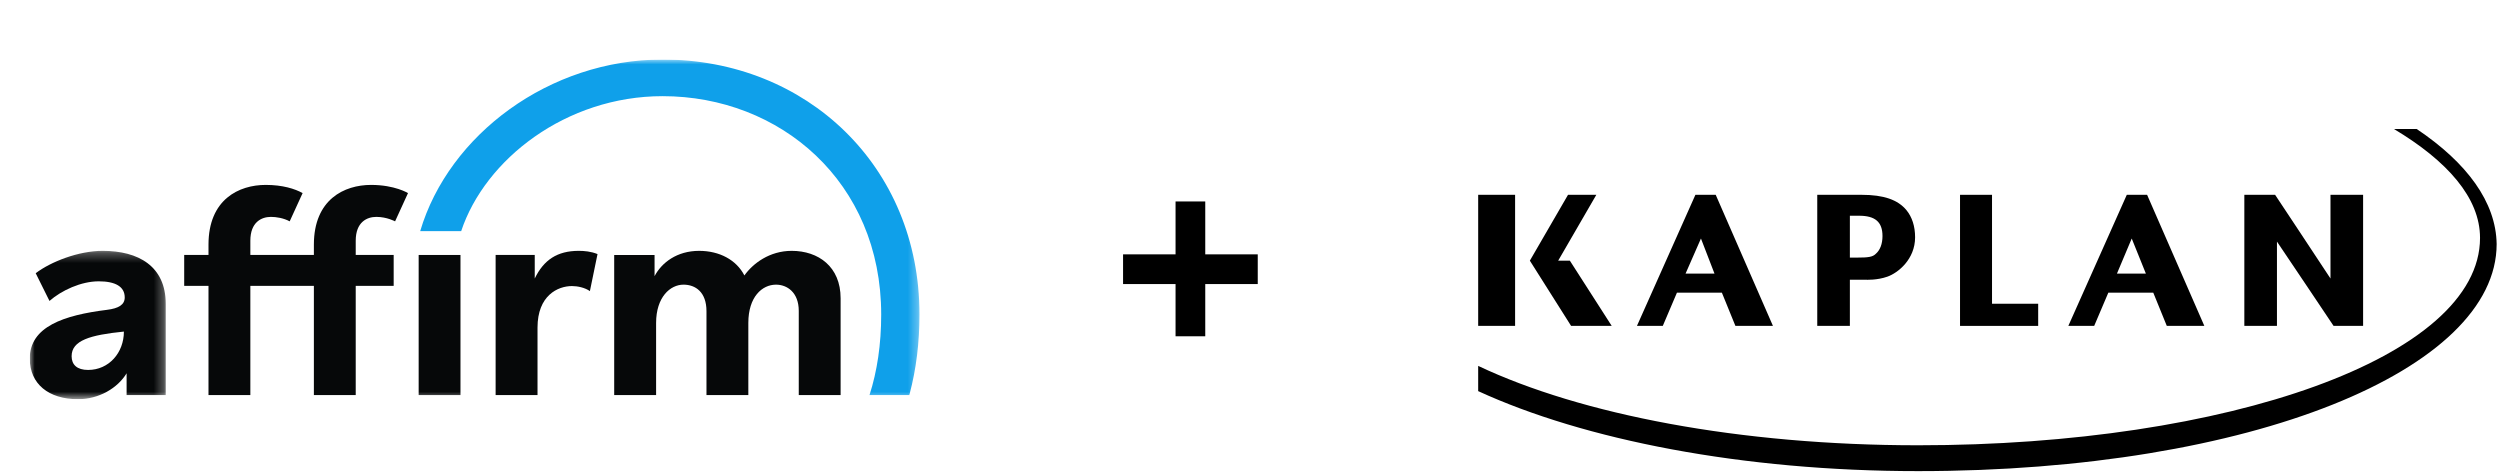 <svg width="252" height="48" viewBox="0 0 252 48" fill="none" xmlns="http://www.w3.org/2000/svg">
<path d="M118.496 28.633H113.205V25.639H118.496V20.307H121.49V25.639H126.781V28.633H121.49V33.897H118.496V28.633Z" fill="black"/>
<g clip-path="url(#clip0)">
<path d="M243.598 13H241.303C246.7 16.226 249.987 19.948 249.987 23.98C249.987 36.014 224.492 44.884 193.352 44.884C175.363 44.884 159.359 41.783 149 36.882V39.425C159.669 44.326 175.611 47.489 193.352 47.489C226.974 47.489 251.662 37.254 251.662 24.6C251.6 20.382 248.685 16.412 243.598 13Z" fill="black"/>
<path d="M229.517 32.85C229.517 32.85 229.517 26.151 229.517 24.352C230.571 25.902 235.224 32.85 235.224 32.85H238.201V19.637H234.913C234.913 19.637 234.913 26.275 234.913 28.074C233.859 26.461 229.331 19.637 229.331 19.637H226.229V32.85H229.517Z" fill="black"/>
<path d="M211.094 32.85L212.52 29.5H217.049L218.413 32.85H222.197L216.428 19.637H214.381L208.488 32.85H211.094ZM214.878 24.042L216.304 27.577H213.389L214.878 24.042Z" fill="black"/>
<path d="M183.241 32.85H186.467C186.467 32.85 186.467 28.818 186.467 28.198C186.715 28.198 188.018 28.198 188.018 28.198C188.142 28.198 189.196 28.26 190.251 27.887C191.305 27.515 193.042 26.151 193.042 23.918C193.042 22.801 192.732 21.87 192.174 21.188C191.305 20.134 189.879 19.637 187.645 19.637H183.179V32.85H183.241ZM186.467 21.746C186.715 21.746 187.397 21.746 187.397 21.746C189.01 21.746 189.755 22.367 189.755 23.793C189.755 24.6 189.506 25.22 189.072 25.592C188.762 25.902 188.328 25.965 187.211 25.965C187.211 25.965 186.715 25.965 186.467 25.965C186.467 25.406 186.467 22.305 186.467 21.746Z" fill="black"/>
<path d="M162.461 32.85L158.242 26.275H157.064L160.91 19.637H158.056L154.21 26.275L158.367 32.85H162.461Z" fill="black"/>
<path d="M152.722 19.637H149V32.85H152.722V19.637Z" fill="black"/>
<path d="M165.004 32.85H167.61L169.036 29.5H173.565L174.929 32.85H178.713L172.944 19.637H170.897L165.004 32.85ZM172.82 27.577H169.905L171.456 24.042L172.82 27.577Z" fill="black"/>
<path d="M197.571 19.637V32.85H205.449V30.617H200.796V19.637H197.571Z" fill="black"/>
</g>
<g clip-path="url(#clip1)">
<mask id="mask0" mask-type="alpha" maskUnits="userSpaceOnUse" x="3" y="25" width="14" height="16">
<path d="M3 25.285H16.706V40.239H3V25.285Z" fill="white"/>
</mask>
<g mask="url(#mask0)">
<path fill-rule="evenodd" clip-rule="evenodd" d="M8.881 37.29C7.772 37.29 7.219 36.769 7.219 35.907C7.219 34.313 9.084 33.767 12.488 33.423C12.488 35.555 10.981 37.29 8.881 37.29ZM10.348 25.285C7.917 25.285 5.118 26.383 3.599 27.541L4.987 30.335C6.205 29.268 8.175 28.357 9.953 28.357C11.641 28.357 12.573 28.897 12.573 29.983C12.573 30.718 11.955 31.087 10.786 31.231C6.424 31.775 3 32.926 3 36.145C3 38.696 4.899 40.24 7.865 40.24C9.981 40.24 11.865 39.114 12.762 37.628V39.824H16.706V30.627C16.706 26.828 13.947 25.285 10.348 25.285Z" fill="#060809"/>
</g>
<path fill-rule="evenodd" clip-rule="evenodd" d="M49.959 25.7V39.824H54.182V33.02C54.182 29.784 56.228 28.835 57.655 28.835C58.212 28.835 58.964 28.989 59.461 29.345L60.23 25.611C59.578 25.345 58.896 25.285 58.337 25.285C56.166 25.285 54.803 26.206 53.902 28.074V25.7H49.959Z" fill="#060809"/>
<path fill-rule="evenodd" clip-rule="evenodd" d="M79.803 25.286C77.571 25.286 75.903 26.549 75.034 27.766C74.227 26.193 72.517 25.286 70.471 25.286C68.239 25.286 66.694 26.473 65.98 27.837V25.701H61.911V39.824H66.135V32.554C66.135 29.942 67.563 28.693 68.897 28.693C70.104 28.693 71.213 29.44 71.213 31.367V39.824H75.432V32.554C75.432 29.914 76.827 28.693 78.223 28.693C79.338 28.693 80.515 29.469 80.515 31.339V39.824H84.734V30.062C84.734 26.888 82.501 25.286 79.803 25.286Z" fill="#060809"/>
<path fill-rule="evenodd" clip-rule="evenodd" d="M39.682 25.7H35.857V24.264C35.857 22.396 36.973 21.862 37.935 21.862C38.997 21.862 39.824 22.312 39.824 22.312L41.126 19.465C41.126 19.465 39.806 18.639 37.406 18.639C34.708 18.639 31.639 20.095 31.639 24.662V25.7H25.235V24.264C25.235 22.396 26.35 21.862 27.311 21.862C27.857 21.862 28.593 21.983 29.201 22.312L30.503 19.465C29.726 19.027 28.477 18.639 26.784 18.639C24.086 18.639 21.016 20.095 21.016 24.662V25.7H18.567V28.816H21.016V39.824H25.235V28.816H31.639V39.824H35.857V28.816H39.682V25.7Z" fill="#060809"/>
<mask id="mask1" mask-type="alpha" maskUnits="userSpaceOnUse" x="3" y="6" width="90" height="35">
<path d="M3 40.239H92.685V6H3V40.239Z" fill="white"/>
</mask>
<g mask="url(#mask1)">
<path fill-rule="evenodd" clip-rule="evenodd" d="M42.201 39.824H46.416V25.701H42.201V39.824Z" fill="#060809"/>
<path fill-rule="evenodd" clip-rule="evenodd" d="M66.791 6C55.395 6 45.238 13.569 42.355 23.301H46.486C48.894 16.053 57.067 9.693 66.791 9.693C78.61 9.693 88.825 18.302 88.825 31.705C88.825 34.714 88.417 37.426 87.646 39.823H91.654L91.694 39.692C92.35 37.219 92.684 34.533 92.684 31.705C92.684 16.757 81.3 6 66.791 6Z" fill="#0FA0EA"/>
</g>
</g>
<defs>
<clipPath id="clip0">
<rect width="102.6" height="34.489" fill="white" transform="translate(149 13)"/>
</clipPath>
<clipPath id="clip1">
<rect width="90" height="34.239" fill="white" transform="translate(3 6)"/>
</clipPath>
</defs>
</svg>
